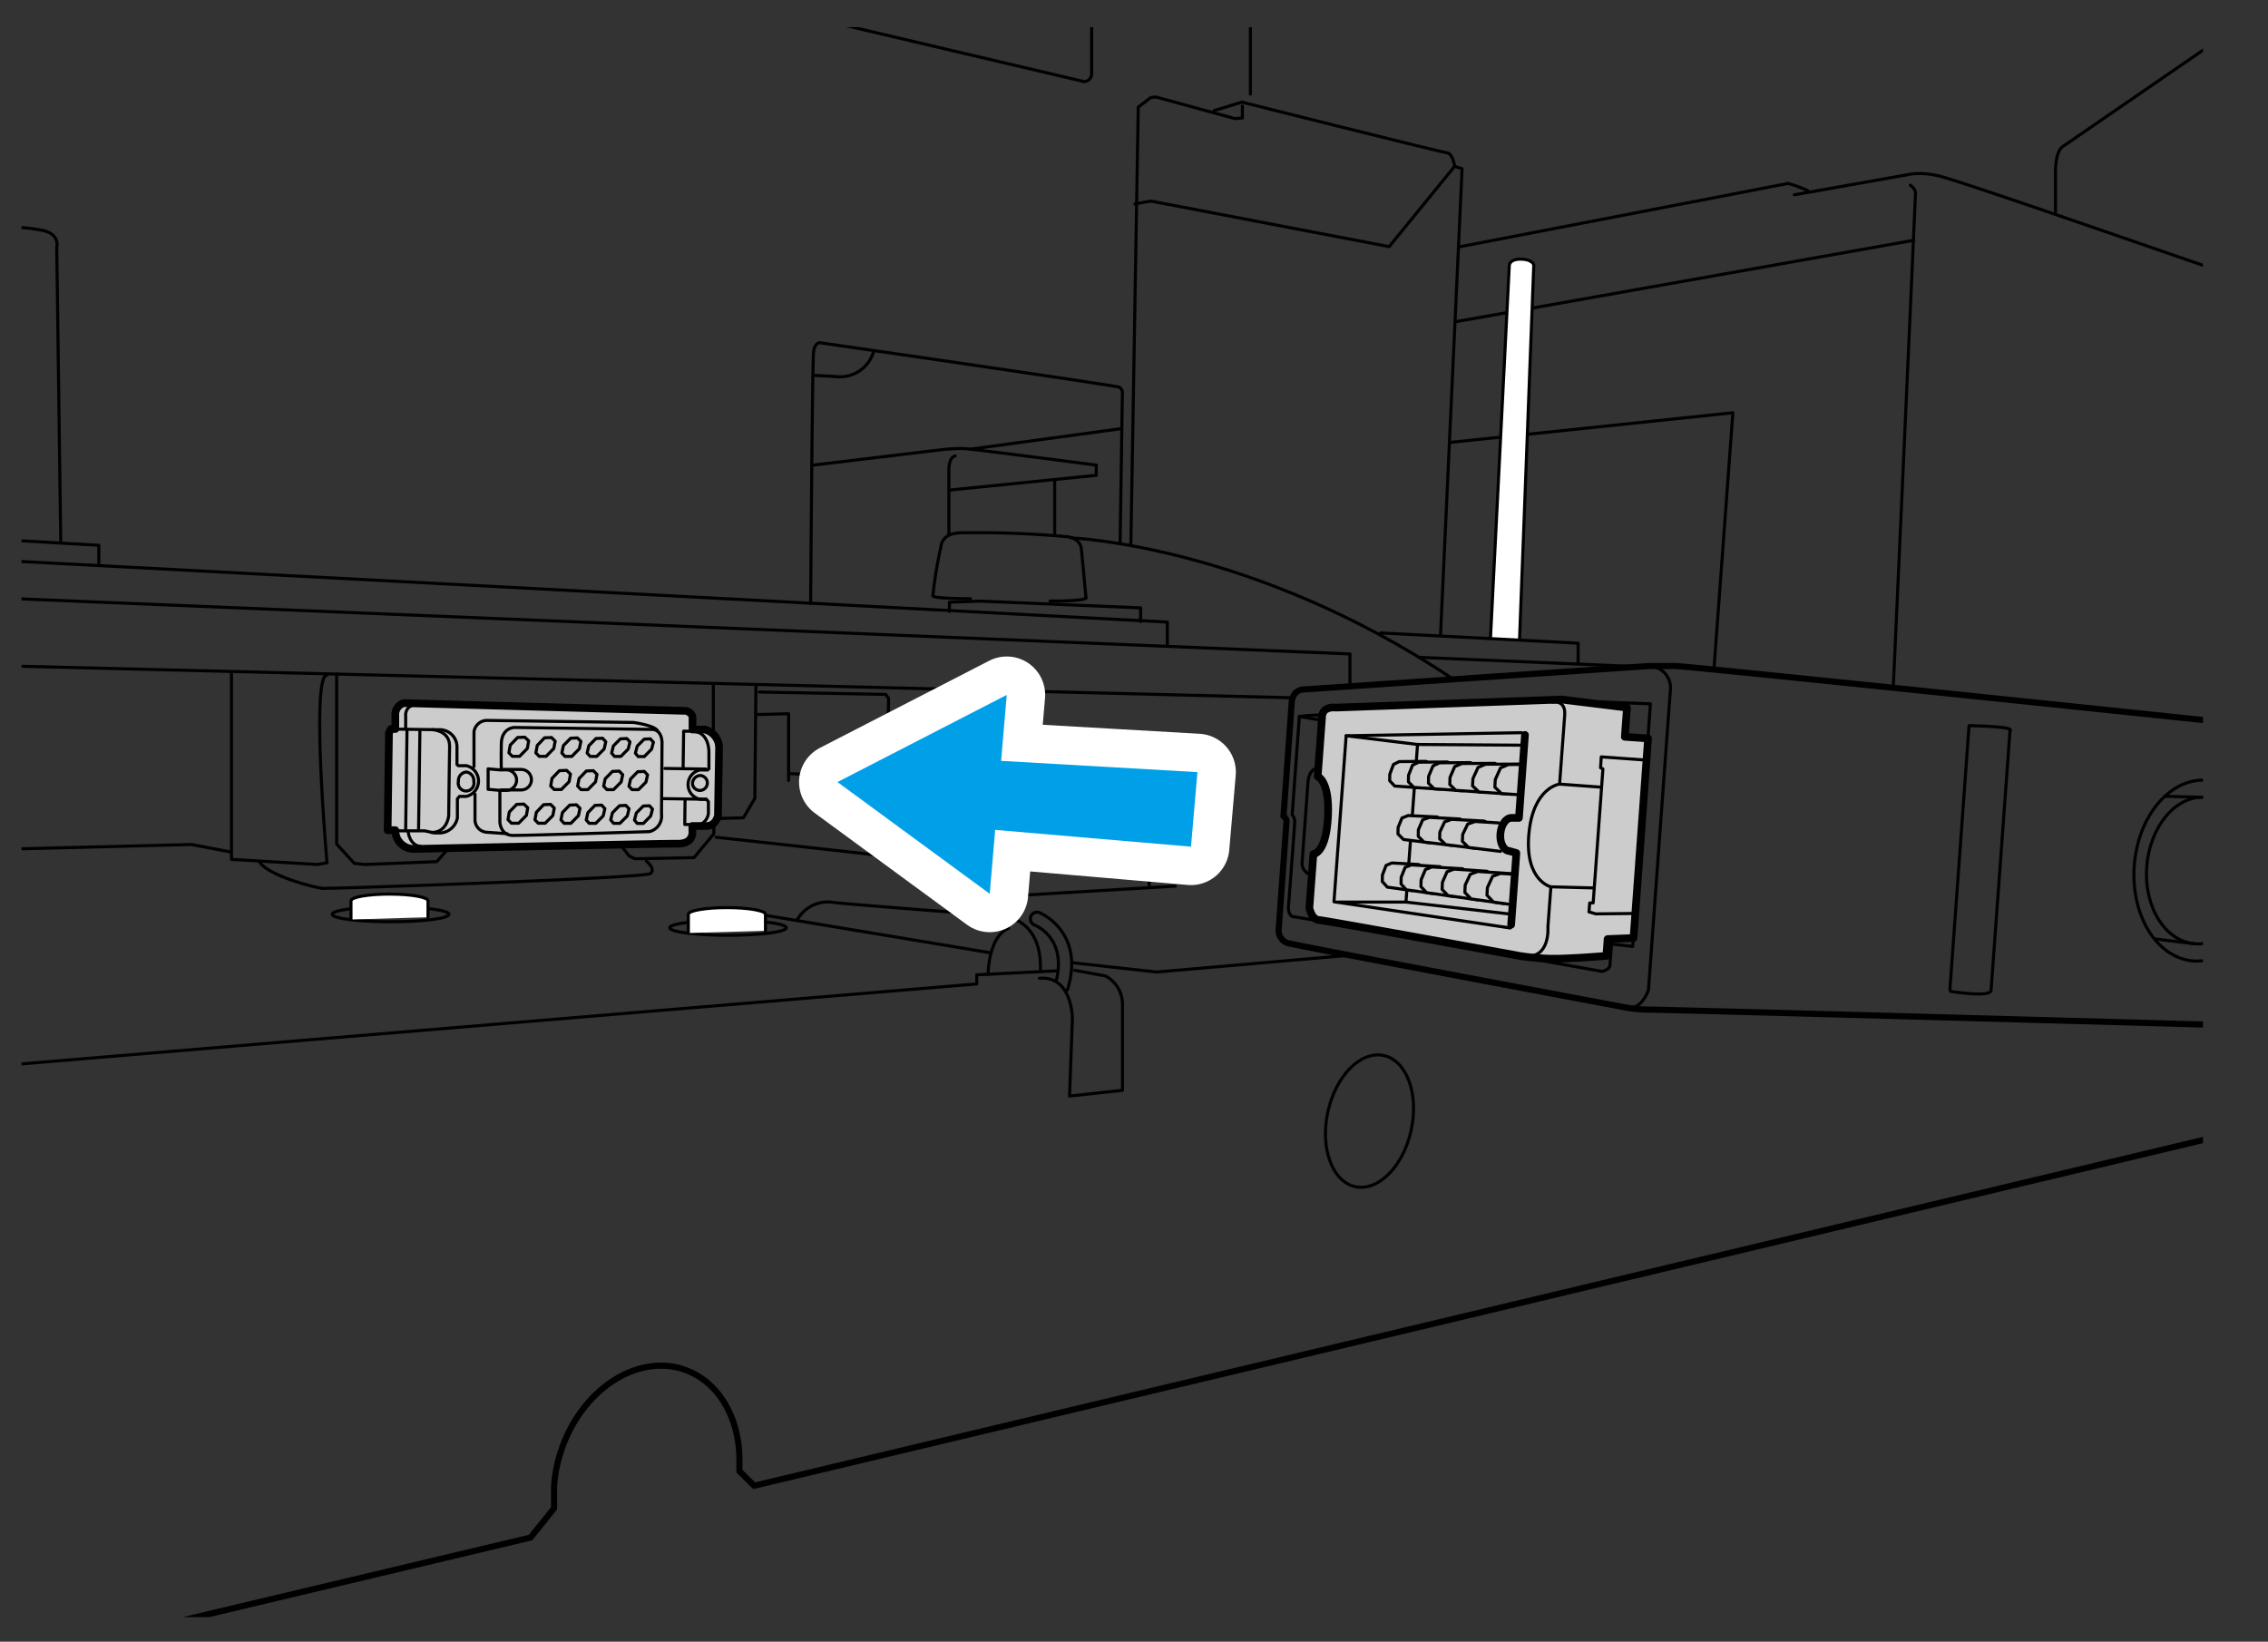 <svg xmlns="http://www.w3.org/2000/svg" xmlns:xlink="http://www.w3.org/1999/xlink" width="78.12mm" height="56.55mm" viewBox="0 0 221.45 160.3"><rect x="0" y="0" width="221.45" height="160.3" fill="#333333" stroke="none"/><defs><style>.cls-1,.cls-4,.cls-8,.cls-9{fill:none;}.cls-2{clip-path:url(#clip-path);}.cls-3,.cls-5{fill:#ccc;}.cls-10,.cls-3,.cls-4,.cls-5,.cls-8,.cls-9{stroke:#000;}.cls-10,.cls-11,.cls-3,.cls-4,.cls-5,.cls-8,.cls-9{stroke-linecap:round;stroke-linejoin:round;}.cls-3,.cls-8{stroke-width:0.75px;}.cls-10,.cls-4,.cls-5{stroke-width:0.3px;}.cls-6{clip-path:url(#clip-path-2);}.cls-7{clip-path:url(#clip-path-3);}.cls-9{stroke-width:0.6px;}.cls-10{fill:#fff;}.cls-11,.cls-12{fill:#00a0e9;}.cls-11{stroke:#fff;stroke-width:7.5px;}</style><clipPath id="clip-path" transform="translate(2.1 2.65)"><rect class="cls-1" width="213" height="155.25"/></clipPath><clipPath id="clip-path-2" transform="translate(2.1 2.65)"><rect class="cls-1" x="132.8" y="70.91" width="13.35" height="4.45" transform="translate(5.69 -9.95) rotate(4.17)"/></clipPath><clipPath id="clip-path-3" transform="translate(2.1 2.65)"><polygon class="cls-1" points="145.19 86.54 131.95 84.64 132.27 80.21 145.51 82.1 145.19 86.54"/></clipPath></defs><g id="レイヤー_3" data-name="レイヤー 3"><g class="cls-2"><path class="cls-3" d="M36.07,68.53h.43l0-1.5A1.16,1.16,0,0,1,37.35,66l27.56.76s.62.19.61.69,0,1.13,0,1.13H66.7a1.84,1.84,0,0,1,1.41,1.9L68,77S67.79,78,66.89,78L65.5,78v.43s.24,1.32-1.45,1.3-25.7.51-25.7.51a1.81,1.81,0,0,1-1.85-1.83h-.75l.13-9.5Z" transform="translate(2.1 2.65)"/><path class="cls-4" d="M42.52,72s0-.07,0-1.63a1.69,1.69,0,0,0-1.79-1.77l-4.25-.06" transform="translate(2.1 2.65)"/><path class="cls-4" d="M44.16,73.64a.77.77,0,1,1-1.5,0,.85.85,0,0,1,.76-.91A.84.84,0,0,1,44.16,73.64Z" transform="translate(2.1 2.65)"/><path class="cls-4" d="M46.94,72.48l1.85,0a1,1,0,0,1,0,2l-1.93,0" transform="translate(2.1 2.65)"/><path class="cls-4" d="M46.71,74.52h.63a1,1,0,0,0,0-2H46.7l-1.14-.1,0,2Z" transform="translate(2.1 2.65)"/><path class="cls-4" d="M42.64,72.11h.79a1.54,1.54,0,0,1,0,3h-.67l-.2.24,0,1.86a1.81,1.81,0,0,1-1.87,1.47h-.35l-1-.21-3.19,0" transform="translate(2.1 2.65)"/><path class="cls-4" d="M67.12,72.42s0-.06,0-1.55c0,0,.11-2.09-1.62-2.12" transform="translate(2.1 2.65)"/><path class="cls-4" d="M65.52,73.94a.73.73,0,1,0,.72-.87A.8.8,0,0,0,65.52,73.94Z" transform="translate(2.1 2.65)"/><path class="cls-4" d="M67,72.53h-.75a1.46,1.46,0,0,0,0,2.86h.63l.19.24,0,1.15A1.41,1.41,0,0,1,65.66,78" transform="translate(2.1 2.65)"/><line class="cls-4" x1="41" y1="71.35" x2="40.87" y2="81.01"/><line class="cls-4" x1="39.61" y1="80.95" x2="39.74" y2="71.37"/><path class="cls-4" d="M40.13,68.6s1.7.06,1.67,1.64S41.71,77,41.71,77s-.14,1.65-1.68,1.63" transform="translate(2.1 2.65)"/><line class="cls-4" x1="68.94" y1="75.09" x2="64.92" y2="75.03"/><line class="cls-4" x1="68.94" y1="78.04" x2="64.8" y2="77.98"/><path class="cls-4" d="M46.71,74.52l0,3.12s.06,1.26,1.24,1.28,13.37-.37,13.37-.37a1.57,1.57,0,0,0,1.17-1.72L62.54,70s.1-1.41-1-1.43l-13.4-.19s-1.26,0-1.29,1.6,0,2.53,0,2.53" transform="translate(2.1 2.65)"/><path class="cls-4" d="M47.4,78.75l-2-.14a1.23,1.23,0,0,1-1.12-1.28c0-1.18,0-2.44,0-2.44" transform="translate(2.1 2.65)"/><path class="cls-4" d="M44.18,72.2l0-3.39a1.29,1.29,0,0,1,1.24-1.12l14.34.2s2.17.3,2.36.86" transform="translate(2.1 2.65)"/><polyline class="cls-4" points="67.45 80.51 66.86 80.5 66.89 78.1"/><polyline class="cls-4" points="66.7 74.9 66.75 71.39 67.45 71.4"/><polygon class="cls-4" points="50.45 78.54 51.15 78.51 51.53 78.87 51.4 79.61 50.64 80.38 49.94 80.38 49.6 80.03 49.73 79.28 50.45 78.54"/><polygon class="cls-4" points="53.08 78.57 53.76 78.54 54.12 78.9 53.98 79.63 53.23 80.38 52.55 80.38 52.23 80.04 52.37 79.31 53.08 78.57"/><polygon class="cls-4" points="55.63 78.61 56.29 78.58 56.63 78.92 56.48 79.64 55.74 80.39 55.08 80.39 54.77 80.05 54.92 79.33 55.63 78.61"/><polygon class="cls-4" points="58.09 78.64 58.74 78.61 59.06 78.95 58.9 79.66 58.17 80.39 57.53 80.39 57.24 80.06 57.4 79.35 58.09 78.64"/><polygon class="cls-4" points="60.49 78.67 61.11 78.64 61.42 78.97 61.25 79.67 60.53 80.39 59.91 80.39 59.63 80.06 59.8 79.36 60.49 78.67"/><polygon class="cls-4" points="62.81 78.7 63.41 78.67 63.71 79 63.53 79.68 62.82 80.4 62.22 80.4 61.95 80.07 62.13 79.38 62.81 78.7"/><polygon class="cls-4" points="50.54 72.01 51.24 71.98 51.62 72.34 51.49 73.08 50.73 73.85 50.03 73.85 49.69 73.5 49.82 72.75 50.54 72.01"/><polygon class="cls-4" points="53.17 72.04 53.85 72.01 54.21 72.37 54.07 73.09 53.32 73.85 52.65 73.85 52.32 73.51 52.46 72.78 53.17 72.04"/><polygon class="cls-4" points="55.72 72.08 56.38 72.05 56.72 72.39 56.57 73.11 55.83 73.86 55.17 73.86 54.86 73.52 55.01 72.8 55.72 72.08"/><polygon class="cls-4" points="58.19 72.11 58.83 72.08 59.15 72.42 58.99 73.13 58.26 73.86 57.63 73.86 57.33 73.53 57.49 72.82 58.19 72.11"/><polygon class="cls-4" points="60.58 72.14 61.2 72.11 61.51 72.44 61.34 73.14 60.62 73.86 60 73.86 59.72 73.53 59.89 72.83 60.58 72.14"/><polygon class="cls-4" points="62.9 72.17 63.5 72.14 63.8 72.47 63.62 73.15 62.91 73.87 62.31 73.87 62.04 73.54 62.22 72.85 62.9 72.17"/><polygon class="cls-4" points="54.62 75.25 55.33 75.22 55.7 75.58 55.57 76.32 54.81 77.09 54.11 77.09 53.77 76.74 53.9 76 54.62 75.25"/><polygon class="cls-4" points="57.25 75.28 57.93 75.25 58.29 75.61 58.15 76.34 57.4 77.1 56.73 77.1 56.4 76.75 56.54 76.02 57.25 75.28"/><polygon class="cls-4" points="59.8 75.32 60.46 75.29 60.8 75.64 60.65 76.35 59.91 77.1 59.26 77.1 58.94 76.76 59.09 76.04 59.8 75.32"/><polygon class="cls-4" points="62.27 75.35 62.91 75.32 63.23 75.66 63.07 76.37 62.34 77.1 61.71 77.1 61.41 76.77 61.57 76.06 62.27 75.35"/><path class="cls-4" d="M37.51,68.48l0-1.23s-.14-1,1.09-1.14" transform="translate(2.1 2.65)"/><path class="cls-4" d="M37.76,78.6S37.89,79.91,39,80" transform="translate(2.1 2.65)"/><path class="cls-3" d="M150.36,65.65l-22.05.79s-1.33-.2-1.33,1l-.42,5.72s1.2.43,1,4-1.42,3.58-1.42,3.58l-.39,5.26s.21,1.13.93,1.18,19.68,3.52,19.68,3.52a24.75,24.75,0,0,0,2.69.25c1.7.07,5.7-.27,5.7-.27l.12-1.64,2.53-.1,1.42-19.49-2.27-.16.21-2.85Z" transform="translate(2.1 2.65)"/><polyline class="cls-4" points="160.79 74.22 156.35 73.9 156.28 74.96 156.51 75.08 155.56 88.15 155.22 88.17 155.15 89.04 155.82 89.23 159.8 89.19"/><path class="cls-4" d="M149.46,65.91s1.33-.29,1.22,1.25-.5,6.75-.5,6.75-2.59.3-3,4.88,2.15,5.15,2.15,5.15l-.29,3.9s.26,3.18-2.29,2.84" transform="translate(2.1 2.65)"/><line class="cls-4" x1="151.45" y1="86.59" x2="155.66" y2="86.7"/><line class="cls-4" x1="152.28" y1="76.56" x2="156.33" y2="76.86"/><polyline class="cls-4" points="148.57 71.54 131.44 71.84 130.25 88.05 147.47 90.61"/><polyline class="cls-4" points="130.64 88.08 137.28 88.08 147.53 89.26"/><polyline class="cls-4" points="137.28 88.08 138.41 72.69 131.44 71.84"/><line class="cls-4" x1="138.4" y1="72.69" x2="148.73" y2="72.76"/><polygon class="cls-5" points="140.35 79.77 137.5 79.63 136.89 79.87 136.51 80.8 136.5 81.43 137.04 81.97 139.66 82.29 140.72 80.07 140.35 79.77"/><polygon class="cls-5" points="142.57 79.97 139.56 79.81 138.91 80.05 138.49 81.02 138.48 81.66 139.04 82.22 141.81 82.55 142.96 80.27 142.57 79.97"/><polygon class="cls-5" points="144.94 80.17 141.74 80 141.05 80.25 140.59 81.24 140.57 81.9 141.16 82.47 144.09 82.83 145.34 80.49 144.94 80.17"/><polyline class="cls-5" points="146.33 80.35 144.05 80.21 143.31 80.46 142.82 81.47 142.79 82.15 143.4 82.75 146.51 83.13"/><g class="cls-6"><polygon class="cls-5" points="139.26 74.34 136.62 74.36 136.06 74.64 135.7 75.6 135.69 76.23 136.18 76.75 138.62 76.92 139.6 74.61 139.26 74.34"/><polygon class="cls-5" points="141.35 74.4 138.53 74.42 137.92 74.71 137.53 75.7 137.52 76.34 138.04 76.88 140.64 77.06 141.71 74.68 141.35 74.4"/><polygon class="cls-5" points="143.58 74.46 140.56 74.48 139.92 74.78 139.49 75.8 139.48 76.47 140.03 77.02 142.79 77.21 143.97 74.75 143.58 74.46"/><polygon class="cls-5" points="145.97 74.53 142.74 74.55 142.04 74.85 141.58 75.91 141.56 76.6 142.14 77.17 145.1 77.37 146.38 74.83 145.97 74.53"/><polygon class="cls-5" points="148.54 74.6 145.06 74.62 144.32 74.93 143.82 76.02 143.78 76.73 144.4 77.33 147.58 77.55 148.98 74.91 148.54 74.6"/><polygon class="cls-5" points="150.86 74.63 147.28 74.65 146.51 74.98 146 76.12 145.96 76.86 146.6 77.48 149.88 77.71 151.32 74.95 150.86 74.63"/></g><g class="cls-7"><polygon class="cls-5" points="138.53 84.41 135.9 84.26 135.34 84.5 134.98 85.44 134.97 86.07 135.46 86.62 137.88 86.96 138.87 84.71 138.53 84.41"/><polygon class="cls-5" points="140.6 84.62 137.8 84.45 137.2 84.69 136.81 85.66 136.8 86.31 137.31 86.88 139.89 87.24 140.97 84.92 140.6 84.62"/><polygon class="cls-5" points="142.82 84.83 139.82 84.65 139.18 84.9 138.76 85.9 138.74 86.57 139.29 87.16 142.04 87.55 143.21 85.15 142.82 84.83"/><polygon class="cls-5" points="145.2 85.07 141.98 84.86 141.29 85.12 140.84 86.15 140.81 86.84 141.39 87.45 144.34 87.87 145.61 85.4 145.2 85.07"/><polygon class="cls-5" points="147.75 85.32 144.3 85.09 143.56 85.36 143.06 86.42 143.03 87.14 143.64 87.77 146.8 88.22 148.2 85.66 147.75 85.32"/><polygon class="cls-5" points="150.07 85.51 146.51 85.28 145.74 85.56 145.23 86.67 145.19 87.41 145.83 88.08 149.09 88.54 150.53 85.87 150.07 85.51"/></g><path class="cls-8" d="M146.8,69.11l-.59,8.1h-.73c-.53,0-1,.65-1.08,1.54s.32,1.65.85,1.69l.71.2-.51,7" transform="translate(2.1 2.65)"/><path class="cls-4" d="M126.49,72.38s-.78,0-.88,1.39-.57,7.76-.57,7.76a1.14,1.14,0,0,0,.7,1.17" transform="translate(2.1 2.65)"/><path class="cls-4" d="M126.87,67.17a13.82,13.82,0,0,0-2.1.14l-.7,9.6a1,1,0,0,1,.25.64c0,.34-.62,8.44-.62,8.44s0,.83.52.87,30.11,5.34,30.11,5.34.74-.14.77-.62.19-2.55.19-2.55" transform="translate(2.1 2.65)"/><line class="cls-4" x1="126.87" y1="69.96" x2="128.98" y2="70.31"/><polyline class="cls-4" points="154.37 68.47 161.15 68.72 159.42 92.41 156.97 92.13"/><path class="cls-9" d="M216.84,97.49s-57.06-1.59-58-1.56a12.91,12.91,0,0,1-2.22-.21s-31.95-6-33-6.29a1.32,1.32,0,0,1-.86-1.47s.72-9.88.75-10.32a.61.61,0,0,0-.29-.6s.71-9.7.8-11.05,1.17-1.32,1.17-1.32l33.72-2.29s1.26,0,2.57,0,57.32,5.88,57.32,5.88" transform="translate(2.1 2.65)"/><path class="cls-4" d="M158.93,62.38A2.14,2.14,0,0,1,161,64.76C160.82,67,158.86,94,158.86,94s-.57,1.8-1.88,1.75" transform="translate(2.1 2.65)"/><path class="cls-4" d="M188.37,94.15s3.89.63,3.94-.1,1.85-25.37,1.85-25.37.75-.38-4-.48L188.29,94" transform="translate(2.1 2.65)"/><path class="cls-4" d="M219.17,82.82c-.36,4.88-3.53,8.62-7.09,8.36s-6.15-4.42-5.79-9.3,3.52-8.61,7.08-8.35S219.52,78,219.17,82.82Z" transform="translate(2.1 2.65)"/><path class="cls-4" d="M217.94,82.73c-.28,4-2.85,7-5.73,6.77s-5-3.58-4.7-7.53,2.86-7,5.74-6.77S218.23,78.78,217.94,82.73Z" transform="translate(2.1 2.65)"/><line class="cls-4" x1="215.35" y1="77.85" x2="211.37" y2="77.75"/><line class="cls-4" x1="214.3" y1="92.15" x2="210.41" y2="91.68"/><line class="cls-4" x1="0.65" y1="65.02" x2="126.2" y2="68.13"/><line class="cls-4" x1="159.48" y1="65.07" x2="138.53" y2="64.18"/><path class="cls-4" d="M92.66,55.81s-3.5,0-3.67-.27a38.5,38.5,0,0,1,.78-4.78s0-1.39,2-1.39a96.89,96.89,0,0,1,10.38.39s1.23.11,1.34,1.22.44,4.67.44,4.67.61.39-3.5.39" transform="translate(2.1 2.65)"/><polyline class="cls-4" points="92.7 59.69 92.7 58.8 95.64 58.69 111.37 59.35 111.37 60.69"/><polyline class="cls-4" points="113.98 63.07 113.98 60.74 0.48 54.74"/><polyline class="cls-4" points="9.65 55.02 9.65 53.24 0.15 52.69"/><path class="cls-4" d="M3.83,50.15,3.44,21.48s.39-1.33-1.55-1.67a15.48,15.48,0,0,0-3.17-.27" transform="translate(2.1 2.65)"/><polyline class="cls-4" points="0.43 58.41 131.81 63.85 131.81 66.96"/><path class="cls-4" d="M102.49,49.87s17.72.67,37.28,13.78" transform="translate(2.1 2.65)"/><path class="cls-4" d="M138.55,59.42l2.11-45.6-.73-.23s-.16-1.27-.77-1.33-20-4.94-20-4.94l-2.72.83" transform="translate(2.1 2.65)"/><polyline class="cls-4" points="121.31 10.35 121.31 11.52 120.59 11.58 112.87 9.47 112.37 9.52 111.14 10.46 110.42 53.07"/><path class="cls-4" d="M107.27,50.26l.22-14.5a.59.59,0,0,0-.33-.61c-.39-.17-29.22-4.34-29.22-4.34s-.54,0-.61,1c-.11,1.33-.28,24.44-.28,24.44" transform="translate(2.1 2.65)"/><path class="cls-4" d="M77.33,42.76l12.5-1.5a15.94,15.94,0,0,1,2.27-.11c.84.05,12.84,1.61,12.84,1.61v1L90.6,45.2" transform="translate(2.1 2.65)"/><path class="cls-4" d="M91.16,41.87s-.61.05-.61,1.39v6.28" transform="translate(2.1 2.65)"/><path class="cls-4" d="M77.44,34l2,.11a3.43,3.43,0,0,0,3.78-2.5" transform="translate(2.1 2.65)"/><line class="cls-4" x1="94.81" y1="43.85" x2="109.48" y2="41.85"/><line class="cls-4" x1="102.98" y1="47.02" x2="102.98" y2="52.3"/><polyline class="cls-4" points="110.81 19.91 112.37 19.63 135.64 24.08 142.03 16.24"/><path class="cls-4" d="M70.5-2.5l33.27,7.82a.78.78,0,0,0,.72-.78V-.41" transform="translate(2.1 2.65)"/><line class="cls-4" x1="122.09" y1="9.19" x2="122.09" y2="2.58"/><path class="cls-4" d="M140.49,21.43l32-6.17a11.33,11.33,0,0,1,1.94.72" transform="translate(2.1 2.65)"/><path class="cls-4" d="M173.1,16.37l11.55-2.05a7.79,7.79,0,0,1,2.34.16c1.83.28,31.22,10.67,31.5,10.61" transform="translate(2.1 2.65)"/><path class="cls-4" d="M198.6,18.09V14.48s-.11-2.28.72-2.83L214.82,1" transform="translate(2.1 2.65)"/><path class="cls-4" d="M184.43,15.43s.5.33.5.77-2.16,48.06-2.16,48.06" transform="translate(2.1 2.65)"/><polyline class="cls-4" points="167.36 65.24 169.2 40.3 141.64 43.19"/><line class="cls-4" x1="186.86" y1="23.46" x2="142.14" y2="31.41"/><path class="cls-10" d="M146.27,59.76l1.39-36.56s-.17-.55-1.28-.55-1.11.61-1.11.61L143.43,59.7" transform="translate(2.1 2.65)"/><polyline class="cls-4" points="134.81 61.8 154.09 62.8 154.09 64.74"/><path class="cls-4" d="M102.83,92.09l3,.55a3.13,3.13,0,0,1,1.67,2.78v8.39l-5.17.56.28-7.56s0-4.22-3.22-3.94" transform="translate(2.1 2.65)"/><polyline class="cls-4" points="131.53 93.29 112.92 94.91 104.87 94.02"/><line class="cls-4" x1="95.26" y1="87.68" x2="114.76" y2="86.52"/><polyline class="cls-4" points="112.2 86.41 112.31 76.18 111.37 74.41 97.98 74.68 97.31 74.8 96.14 76.52 96.14 87.52"/><polyline class="cls-4" points="96.09 81.74 89.09 81.96 88.48 81.96 86.53 80.24 86.76 68.19 86.48 67.8 74.15 67.57"/><polyline class="cls-4" points="73.81 66.85 73.7 77.96 72.59 79.85 70.2 79.91"/><line class="cls-4" x1="69.65" y1="71.52" x2="69.65" y2="66.8"/><polyline class="cls-4" points="69.7 80.41 69.7 81.41 67.76 83.74 61.98 83.85 61.42 83.57 60.65 82.57"/><polyline class="cls-4" points="43.87 82.74 42.65 84.13 35.65 84.41 34.59 84.3 32.87 82.41 32.87 65.8"/><path class="cls-4" d="M20.5,63V81.26l8.39.5.94-.17s-1.61-18.33,0-18.33" transform="translate(2.1 2.65)"/><path class="cls-4" d="M61,81.42s1,.78.39,1.23-31.33,1.49-32,1.44-5.34-1.22-6.17-2.61" transform="translate(2.1 2.65)"/><polyline class="cls-4" points="22.48 83.18 18.7 82.46 0.65 82.91"/><polyline class="cls-4" points="0.43 104.02 95.37 96.07 95.37 95.18 103.31 94.79"/><line class="cls-4" x1="96.64" y1="93.02" x2="74.59" y2="89.35"/><path class="cls-4" d="M75.72,87.2a3.44,3.44,0,0,1,3.66-1.72c2.78.28,16,1.28,16,1.28s4.22-.12,4.11,5.22" transform="translate(2.1 2.65)"/><path class="cls-4" d="M101.06,93c.94-4.08-2-5.27-2.13-5.32a.65.65,0,1,1,.46-1.22s4.43,1.78,2.78,7.4a.46.46,0,0,1-.07.16" transform="translate(2.1 2.65)"/><path class="cls-4" d="M94.38,92.48s0-3.67,2-4.5" transform="translate(2.1 2.65)"/><path class="cls-4" d="M135.69,107.69c-.76,3.54-3.2,6-5.45,5.53s-3.46-3.75-2.69-7.29,3.2-6,5.45-5.52S136.46,104.16,135.69,107.69Z" transform="translate(2.1 2.65)"/><path class="cls-9" d="M8.2,157.35l41.5-9.87L52,144.62v-2.09a13.65,13.65,0,0,1,.81-3.88c2.09-5.81,7.49-9.18,12-7.54,3.26,1.18,5.21,4.61,5.29,8.58V141l1.44,1.42,145.62-34.75" transform="translate(2.1 2.65)"/><path class="cls-4" d="M74.68,87.94c0,.4-2.55.73-5.69.73s-5.7-.33-5.7-.73,2.55-.73,5.7-.73S74.68,87.53,74.68,87.94Z" transform="translate(2.1 2.65)"/><path class="cls-10" d="M65.11,88.45V86.62c0-.36,1.69-.65,3.77-.65s3.76.29,3.76.65v1.61" transform="translate(2.1 2.65)"/><path class="cls-4" d="M41.74,86.62c0,.41-2.55.73-5.7.73s-5.7-.32-5.7-.73,2.55-.73,5.7-.73S41.74,86.22,41.74,86.62Z" transform="translate(2.1 2.65)"/><path class="cls-10" d="M32.17,87.13V85.31c0-.37,1.68-.66,3.76-.66s3.76.29,3.76.66v1.6" transform="translate(2.1 2.65)"/><path class="cls-4" d="M67.82,79.1s25.49,2.77,26.08,3" transform="translate(2.1 2.65)"/><line class="cls-4" x1="86.42" y1="75.98" x2="77.22" y2="75.54"/><polyline class="cls-4" points="77 76.2 77 69.69 73.86 69.77"/></g></g><g id="レイヤー_2" data-name="レイヤー 2"><polygon class="cls-11" points="97.17 81.03 116.29 82.67 116.92 75.39 97.75 74.29 98.3 67.85 81.77 76.36 96.64 87.27 97.17 81.03"/><polygon class="cls-12" points="97.17 81.03 116.29 82.67 116.92 75.39 97.75 74.29 98.3 67.85 81.77 76.36 96.64 87.27 97.17 81.03"/></g></svg>